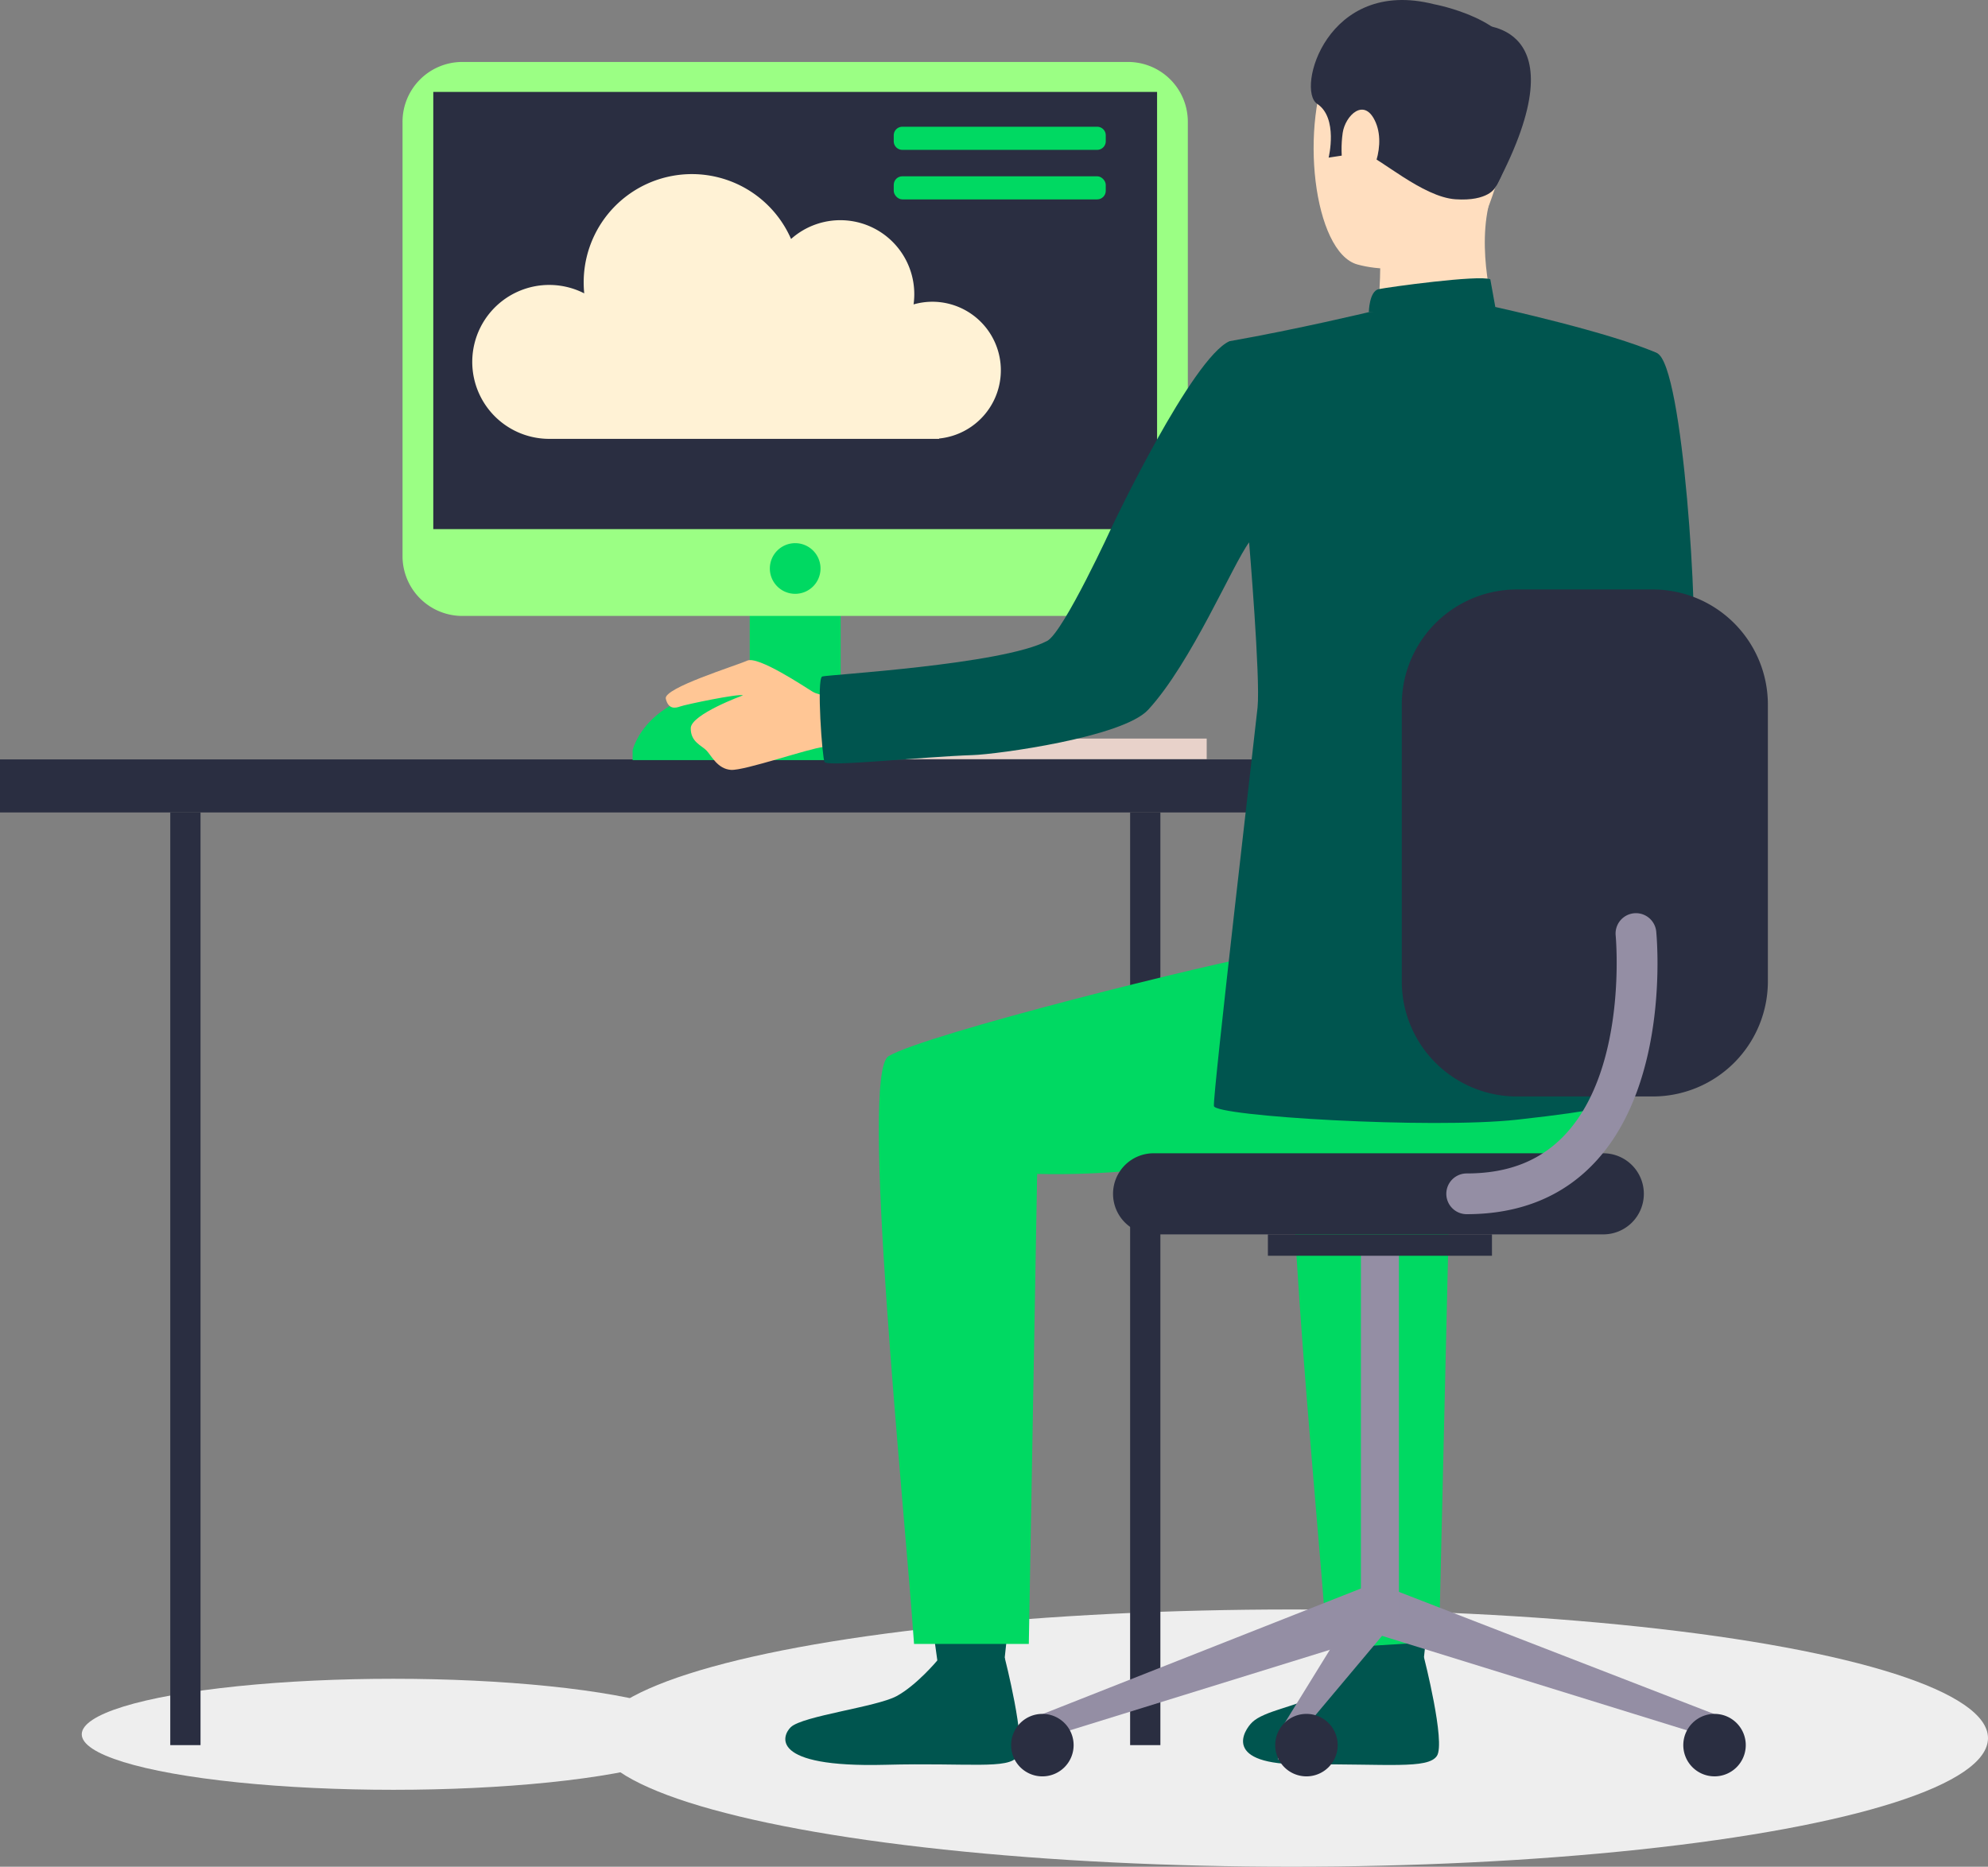 <svg xmlns="http://www.w3.org/2000/svg" width="423.066" height="397.288" viewBox="0 0 423.066 397.288"><rect x="0" y="0" width="423.066" height="397.288" fill="#808080" stroke="none"/><defs><style>.a{fill:#eee;}.b{fill:#e8d2ca;}.c{fill:#2a2e41;}.d{fill:#d2bdb7;}.e{fill:#00d962;}.f{fill:#00554f;}.g{fill:#f0d8cf;}.h{fill:#ed9b56;}.i{fill:#ffdebf;}.j{fill:#2d3358;}.k{fill:#948ea4;}.l{fill:#9bff84;}.m{fill:#ffc695;}.n{fill:#fff2d5;}</style></defs><g transform="translate(0 0)"><g transform="translate(0 0)"><ellipse class="a" cx="148.187" cy="27.376" rx="148.187" ry="27.376" transform="translate(126.691 342.537)"/><ellipse class="a" cx="66.323" cy="11.815" rx="66.323" ry="11.815" transform="translate(17.397 357.285)"/><g transform="translate(183.27 157.186)"><rect class="b" width="73.527" height="4.363" transform="translate(73.527 4.363) rotate(180)"/></g><g transform="translate(240.501 172.908)"><rect class="c" width="6.44" height="198.497"/></g><g transform="translate(143.669 155.948)"><rect class="d" width="51.108" height="6.236" transform="translate(51.108 6.236) rotate(180)"/></g><g transform="translate(159.548 102.767)"><rect class="e" width="19.355" height="58.783" transform="translate(19.355 58.783) rotate(180)"/></g><g transform="translate(0 161.623)"><rect class="c" width="283.17" height="11.285" transform="translate(283.17 11.285) rotate(180)"/></g><g transform="translate(306.231 74.356)"><path class="f" d="M1381.391,519.61s3.1,43.43-5.385,48.627c-5.319,3.259-26.512,14.24-25.887,16.3s11.968,18.326,11.968,18.326,40.714-26.813,42.026-35.261c1.281-8.256-2-63.593-7.6-66.143-4.193-1.908-6.405-.331-11.685,3.593C1377.415,510.554,1381.391,519.61,1381.391,519.61Z" transform="translate(-1350.106 -500.651)"/></g><g transform="translate(259.726 94.132)"><path class="g" d="M1284.069,541.84l-3.59-1.325s4.476-10.508,6.427-10.251a48.712,48.712,0,0,1,5.058,1.039Z" transform="translate(-1280.479 -530.259)"/></g><g transform="translate(262.499 93.428)"><path class="h" d="M1284.63,543.3c.456-.339,7.627-14.1,7.627-14.1l15.318,2.085-8.278,16.287Z" transform="translate(-1284.63 -529.206)"/></g><g transform="translate(287.429 343.17)"><path class="f" d="M1321.955,904.248s1.264,8.786,1.421,10.108,14.084-.778,14.084-.778l1.126-10.464S1323.693,903.006,1321.955,904.248Z" transform="translate(-1321.955 -903.112)"/></g><g transform="translate(264.534 352.697)"><path class="f" d="M1311.845,917.972s-4.41,5.3-8.682,7.6-10.973,3.225-13.5,5.61c-1.821,1.725-6.632,9.153,11.094,9s26.264,1.052,28.168-1.795-2.751-21.016-2.751-21.016S1321.979,918.889,1311.845,917.972Z" transform="translate(-1287.678 -917.376)"/></g><g transform="translate(198.206 343.253)"><path class="f" d="M1188.373,904.372s1.264,8.787,1.425,10.108,14.084-.778,14.084-.778l1.125-10.464S1190.111,903.129,1188.373,904.372Z" transform="translate(-1188.373 -903.236)"/></g><g transform="translate(167.126 352.785)"><path class="f" d="M1174.194,918.1s-4.411,5.293-8.678,7.6-19.972,4.207-22.5,6.592c-1.82,1.725-4.849,8.669,20.085,8.022,17.721-.466,26.273,1.047,28.173-1.8s-2.747-21.011-2.747-21.011S1184.571,919.12,1174.194,918.1Z" transform="translate(-1141.841 -917.507)"/></g><g transform="translate(187.018 192.503)"><path class="e" d="M1316.945,677.537s-50.625,8.565-62.063,10.364-73.441,17.221-81.192,21.923c-6.172,3.741,3.236,93.621,5.435,125.078h24.423l1.773-100.031c29.306.734,50.217-6.853,71.554-3.61s39.136,7.847,52.694-10.343C1329.569,720.919,1330.073,681.509,1316.945,677.537Z" transform="translate(-1171.624 -677.537)"/></g><g transform="translate(274.878 203.449)"><path class="e" d="M1310.727,841.318l23.8-1.473,2.325-99.53c12.615.317,16.939-.482,27.147-1.721l19.216-44.668c-16.839,3.368-70.793,16.978-77.99,21.341C1299.05,719.009,1308.528,808.966,1310.727,841.318Z" transform="translate(-1303.165 -693.926)"/></g><g transform="translate(279.553 1.836)"><path class="i" d="M1339.645,392.964s-18.559-5.128-25.639,9.277-3.872,41.721,5.484,44.29,22.8-.387,26.686-9.351,6.979-21.711,6.052-29.963S1344.574,394.937,1339.645,392.964Z" transform="translate(-1310.164 -392.077)"/></g><g transform="translate(292.687 40.791)"><path class="i" d="M1330.866,463.026s.2,10.955-1,13.293,25.843,1.751,25.843,1.751-4.267-13.158-1.846-24.37C1356.257,442.606,1330.866,463.026,1330.866,463.026Z" transform="translate(-1329.827 -450.399)"/></g><g transform="translate(278.974)"><path class="c" d="M1348.5,429.271s-1.447,2.942-8.448,2.468-16.24-8.925-19.213-9.678-3.15-2.447-3.15-2.447l-1.573,2.795-3.046.465s2.073-8.465-2.442-11.446,2.034-26.994,24.865-21.2c0,0,17.427,3.189,17.661,12.924S1351.886,424.116,1348.5,429.271Z" transform="translate(-1309.296 -389.328)"/></g><g transform="translate(291.301 59.226)"><path class="f" d="M1327.752,485.2s.074-4.462,2.1-4.889,21.268-3.077,23.749-2.1l1.065,5.892S1349.88,487.054,1327.752,485.2Z" transform="translate(-1327.752 -478)"/></g><g transform="translate(285.493 23.336)"><path class="i" d="M1319.3,429.222c.517-3.659,4.676-7.861,7.057-2.164s-1.608,14-4.275,13.549S1318.594,434.185,1319.3,429.222Z" transform="translate(-1319.057 -424.266)"/></g><g transform="translate(210.623 119.159)"><path class="j" d="M1207.048,567.732a.052.052,0,0,1,.035,0C1206.94,567.794,1206.922,567.8,1207.048,567.732Z" transform="translate(-1206.964 -567.729)"/></g><g transform="translate(314.45 5.331)"><path class="c" d="M1362.411,397.313s22.631-1.065,3.95,34.26Z" transform="translate(-1362.411 -397.31)"/></g><g transform="translate(292.057 337.927)"><path class="k" d="M1401.7,922.153l-1.682,4.736-71.132-22.036,3.411-9.591Z" transform="translate(-1328.884 -895.262)"/></g><g transform="translate(289.619 266.812)"><g transform="translate(0 0)"><rect class="k" width="8.087" height="77.33" transform="translate(8.087 77.33) rotate(180)"/></g></g><g transform="translate(269.821 262.705)"><g transform="translate(0 0)"><rect class="c" width="47.684" height="4.554" transform="translate(47.684 4.554) rotate(180)"/></g></g><g transform="translate(221.828 337.323)"><path class="k" d="M1223.74,921.853l1.682,4.736,71.128-22.036-3.124-10.195Z" transform="translate(-1223.74 -894.358)"/></g><g transform="translate(271.941 337.323)"><path class="k" d="M1298.768,926.085v5.506l22.7-27.038-3.125-10.195Z" transform="translate(-1298.768 -894.358)"/></g><g transform="translate(215.179 364.757)"><path class="c" d="M1213.785,942.08a6.649,6.649,0,1,0,6.649-6.648A6.649,6.649,0,0,0,1213.785,942.08Z" transform="translate(-1213.785 -935.431)"/></g><g transform="translate(271.377 364.757)"><path class="c" d="M1297.922,942.08a6.648,6.648,0,1,0,6.649-6.648A6.649,6.649,0,0,0,1297.922,942.08Z" transform="translate(-1297.922 -935.431)"/></g><g transform="translate(358.222 364.757)"><path class="c" d="M1427.945,942.08a6.647,6.647,0,1,0,6.649-6.648A6.649,6.649,0,0,0,1427.945,942.08Z" transform="translate(-1427.945 -935.431)"/></g><g transform="translate(236.868 245.445)"><path class="c" d="M8.628,0h95.7a8.632,8.632,0,0,1,8.632,8.632v0a8.628,8.628,0,0,1-8.628,8.628H8.628A8.628,8.628,0,0,1,0,8.633v0A8.628,8.628,0,0,1,8.628,0Z" transform="translate(112.959 17.261) rotate(180)"/></g><g transform="translate(36.234 172.908)"><rect class="c" width="6.44" height="198.497" transform="translate(6.44 198.497) rotate(180)"/></g><g transform="translate(85.664 13.191)"><path class="l" d="M12.726,0H154.392a12.726,12.726,0,0,1,12.726,12.726v92.444A12.726,12.726,0,0,1,154.391,117.9H12.725A12.725,12.725,0,0,1,0,105.17V12.726A12.726,12.726,0,0,1,12.726,0Z" transform="translate(167.117 117.896) rotate(180)"/></g><g transform="translate(92.209 19.562)"><rect class="c" width="154.028" height="93.047" transform="translate(154.028 93.047) rotate(180)"/></g><g transform="translate(163.832 115.599)"><path class="e" d="M1136.91,567.788a5.391,5.391,0,1,0,5.393-5.389A5.39,5.39,0,0,0,1136.91,567.788Z" transform="translate(-1136.91 -562.399)"/></g><g transform="translate(134.626 146.627)"><path class="e" d="M1093.183,624v-2.1s2.95-13.049,23.813-13.049S1137.434,624,1137.434,624Z" transform="translate(-1093.183 -608.853)"/></g><g transform="translate(141.674 140.484)"><path class="m" d="M1141.193,607.737s-4.532-.347-6.193-1.351-11.593-7.683-13.927-6.614-17.865,5.827-17.326,8.1,1.973,2.055,3.068,1.651,12.372-2.769,13.367-2.369c0,0-11.073,4.042-11.121,6.988s2.321,3.668,3.372,4.78,2.313,3.885,5.168,4.1,16.783-4.633,19.646-4.854,8.174.178,8.535-.291S1141.193,607.737,1141.193,607.737Z" transform="translate(-1103.735 -599.656)"/></g><g transform="translate(174.446 65.334)"><path class="f" d="M1240,494.427c14.449-2.542,29.659-6.189,29.659-6.189l26.912-1.095s24.7,5.436,34.429,9.83c.922.417.926,22.035,3.459,27.7l-8.065,17.017s-4.659,33.7-5.628,48.693c-.443,6.879,1.256,66.5,1.256,66.5s-2.416,1.195-20.785,3.22-64.259-.735-64.55-2.9,8.887-80.78,9.291-84.852c.626-6.248-1.8-35.116-1.8-35.116-3.464,4.645-12.286,25.639-21.481,35.629-5.41,5.876-32.2,9.478-37.246,9.643-10.985.369-31.04,2.556-31.622,1.487-.469-.639-1.747-17.8-.491-18.212,1.1-.37,38.328-2.512,47.866-7.57,3.49-1.851,13.924-24.6,13.924-24.6S1232.027,498.008,1240,494.427Z" transform="translate(-1152.8 -487.144)"/></g><g transform="translate(298.314 125.459)"><path class="c" d="M24.5,0h28.91a24.5,24.5,0,0,1,24.5,24.5v58.9a24.5,24.5,0,0,1-24.5,24.5H24.5A24.5,24.5,0,0,1,0,83.4V24.5A24.5,24.5,0,0,1,24.5,0Z" transform="translate(77.908 107.896) rotate(180)"/></g><g transform="translate(307.788 194.341)"><path class="k" d="M1356.773,744.356c11.481,0,20.8-3.859,27.686-11.464,15.574-17.2,12.776-47.419,12.65-48.7a4.336,4.336,0,0,0-8.63.852c.039.343,2.521,27.742-10.46,42.043-5.249,5.784-12.2,8.6-21.246,8.6a4.335,4.335,0,1,0,0,8.67Z" transform="translate(-1352.436 -680.29)"/></g><g transform="translate(190.197 26.976)"><g transform="translate(0 0)"><path class="e" d="M1.828,0H43.3A1.822,1.822,0,0,1,45.12,1.822V3.087a1.828,1.828,0,0,1-1.828,1.828H1.821A1.821,1.821,0,0,1,0,3.093V1.828A1.828,1.828,0,0,1,1.828,0Z" transform="translate(45.12 4.915) rotate(180)"/></g></g><g transform="translate(190.197 37.518)"><g transform="translate(0 0)"><rect class="e" width="45.12" height="4.919" rx="1.828" transform="translate(45.12 4.919) rotate(180)"/></g></g><g transform="translate(100.503 37.055)"><path class="n" d="M1140,471.969a14.535,14.535,0,0,0-3.992.568,15.739,15.739,0,0,0-26.07-13.924,23.03,23.03,0,0,0-44.133,9.223q0,1.187.117,2.348a16.38,16.38,0,1,0-7.443,30.968h82.961v-.073a14.591,14.591,0,0,0-1.44-29.11Z" transform="translate(-1042.095 -444.806)"/></g></g></g></svg>